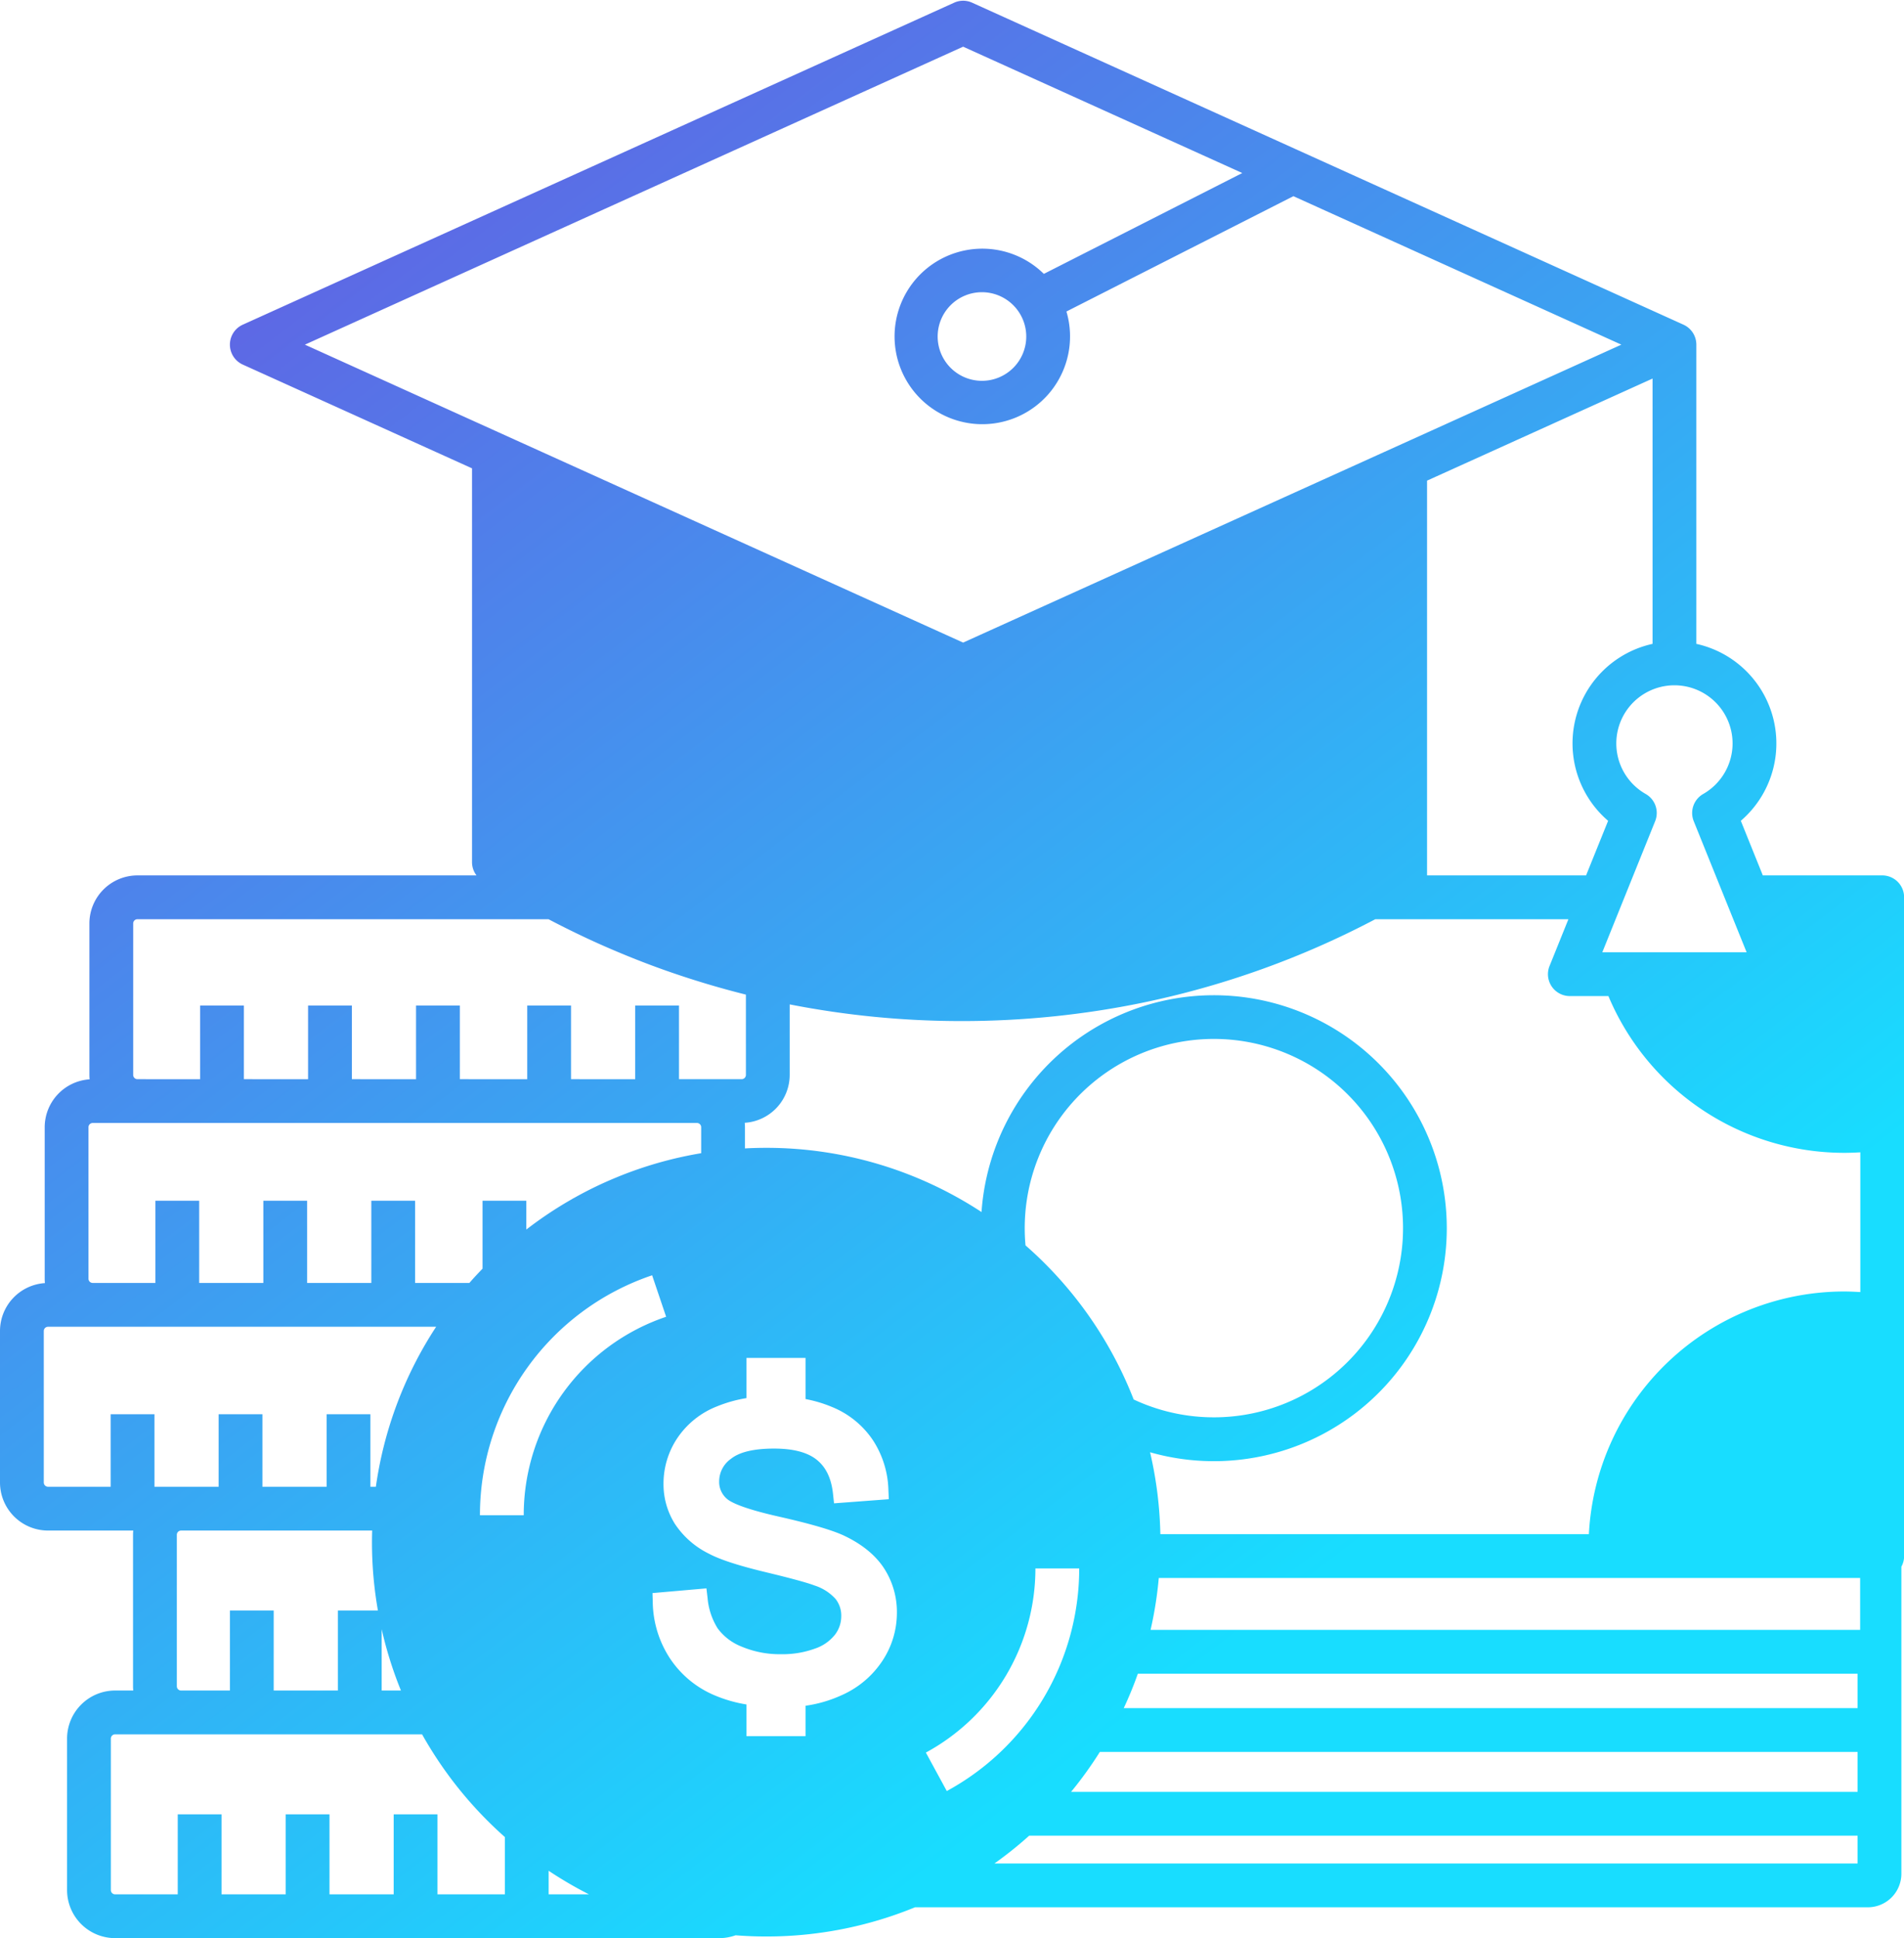 <?xml version="1.0" encoding="UTF-8"?><svg xmlns="http://www.w3.org/2000/svg" xmlns:xlink="http://www.w3.org/1999/xlink" height="531.0" preserveAspectRatio="xMidYMid meet" version="1.0" viewBox="0.0 -0.2 521.8 531.0" width="521.8" zoomAndPan="magnify"><defs><linearGradient gradientUnits="userSpaceOnUse" id="a" x1="-144.919" x2="348.229" xlink:actuate="onLoad" xlink:show="other" xlink:type="simple" xmlns:xlink="http://www.w3.org/1999/xlink" y1="-200.208" y2="447.048"><stop offset="0" stop-color="#940cd0"/><stop offset=".995" stop-color="#18ddff"/></linearGradient></defs><g data-name="Layer 9"><path d="M515.83,239.65H483.11l-6.03-14.96a27.936,27.936,0,0,0-12.19-48.48V94.22a6.006,6.006,0,0,0-3.52-5.46L266.42.54a5.919,5.919,0,0,0-4.94,0L66.53,88.76a6,6,0,0,0,0,10.93l62.83,28.43V236.01a5.964,5.964,0,0,0,1.23,3.64H37.67A13.179,13.179,0,0,0,24.5,252.81v41.51q0,.6.06,1.2a13.175,13.175,0,0,0-12.31,13.12v41.51q0,.6.06,1.2A13.17,13.17,0,0,0,0,364.48v41.51a13.177,13.177,0,0,0,13.16,13.16H36.52a11.122,11.122,0,0,0-.06,1.16v41.51a11.122,11.122,0,0,0,.06,1.16H31.54a13.179,13.179,0,0,0-13.16,13.17v41.51a13.177,13.177,0,0,0,13.16,13.16H197.13a13.148,13.148,0,0,0,4.46-.78q4.14.33,8.39.33a107.289,107.289,0,0,0,40.78-8H511.89a9.2,9.2,0,0,0,9.19-9.18V429.04a5.933,5.933,0,0,0,.75-2.9V245.65A5.992,5.992,0,0,0,515.83,239.65Zm-41.01-36.16a15.981,15.981,0,0,1-8.05,13.85,6,6,0,0,0-2.59,7.46l5.99,14.85,4.84,12,3.66,9.06H439.12l3.65-9.06,2.42-6,2.42-6,5.99-14.85a5.992,5.992,0,0,0-2.59-7.46,15.932,15.932,0,1,1,23.81-13.85Zm-21.93-27.28a27.929,27.929,0,0,0-12.18,48.48l-6.04,14.96H391.09V131.49l61.8-27.97ZM129.36,114.96,83.56,94.23,263.95,12.59l76.5,34.62L286.07,74.84a24.045,24.045,0,1,0,6.19,10.31l62.2-31.6,89.88,40.68-53.25,24.1-12,5.43-115.14,52.1L141.36,120.39ZM281.25,92a12.14,12.14,0,1,1-12.14-12.14A12.155,12.155,0,0,1,281.25,92ZM36.5,252.81a1.169,1.169,0,0,1,1.17-1.16H150.32c2.33,1.23,4.69,2.42,7.06,3.57,3.95,1.93,7.96,3.74,12,5.43,5.57,2.35,11.22,4.48,16.9,6.37q8.97,3,18.14,5.29v22.01a1.169,1.169,0,0,1-1.17,1.16H186.08V275.31h-12v20.17H156.49V275.31h-12v20.17H126.02V275.31h-12v20.17H96.43V275.31h-12v20.17H66.84V275.31h-12v20.17H37.67a1.169,1.169,0,0,1-1.17-1.16ZM253.74,479.98a57.4,57.4,0,0,0,30.02-50.45h12a69.363,69.363,0,0,1-36.29,60.99Zm27.31-138.96c-.15-1.55-.22-3.12-.22-4.71a51.839,51.839,0,1,1,29.86,46.93A108.4,108.4,0,0,0,281.05,341.02ZM241.83,454.84a25.92,25.92,0,0,1-11.29,9.47,35.49,35.49,0,0,1-9.78,2.84v8.33H204.58V466.8a37.716,37.716,0,0,1-8.7-2.49,27.375,27.375,0,0,1-12.31-10.19,28.873,28.873,0,0,1-4.68-15.3l-.07-2.54,14.78-1.29.31,2.6a18.7,18.7,0,0,0,2.74,8.32,14.9,14.9,0,0,0,6.62,5.05,26.951,26.951,0,0,0,10.78,2.07,25.962,25.962,0,0,0,9.36-1.56,11.714,11.714,0,0,0,5.46-3.84,8.337,8.337,0,0,0,1.68-5.03,7.346,7.346,0,0,0-1.55-4.7,13.109,13.109,0,0,0-5.78-3.7c-1.97-.76-6.49-1.99-13.43-3.66-7.39-1.78-12.48-3.43-15.55-5.07a23.676,23.676,0,0,1-9.27-8.13,20.354,20.354,0,0,1-3.13-11.06,22.35,22.35,0,0,1,3.76-12.42,23.319,23.319,0,0,1,10.92-8.74,37.2,37.2,0,0,1,8.06-2.26V371.85h16.18v11.27a35.886,35.886,0,0,1,7.18,2.14,24.653,24.653,0,0,1,11.3,9.15,26.151,26.151,0,0,1,4.23,13.55l.11,2.6-15.01,1.13-.28-2.59c-.45-4.2-1.88-7.23-4.38-9.28-2.53-2.08-6.48-3.13-11.75-3.13-5.53,0-9.52.94-11.84,2.81a7.573,7.573,0,0,0-3.23,6.09,6.076,6.076,0,0,0,2.1,4.84c.93.85,3.98,2.58,14.22,4.89,8.57,1.94,14.33,3.61,17.63,5.1,4.94,2.29,8.67,5.26,11.08,8.83a21.972,21.972,0,0,1,3.68,12.5A23.777,23.777,0,0,1,241.83,454.84Zm-98.3-39.88h-12a69.334,69.334,0,0,1,47.19-65.75l3.84,11.37A57.332,57.332,0,0,0,143.53,414.96ZM24.25,308.64a1.161,1.161,0,0,1,1.16-1.16H191a1.161,1.161,0,0,1,1.16,1.16v7.12a106.873,106.873,0,0,0-22.78,6.45l-.01.01a104.079,104.079,0,0,0-11.99,5.77c-.26.13-.51.28-.76.43a106.608,106.608,0,0,0-12.38,8.26v-7.89h-12V347.4c-1.23,1.27-2.44,2.57-3.61,3.91H113.76V328.79h-12v22.52H84.17V328.79h-12v22.52H54.59V328.79h-12v22.52H25.41a1.161,1.161,0,0,1-1.16-1.16Zm6.08,78.64v19.87H13.16A1.161,1.161,0,0,1,12,405.99V364.48a1.169,1.169,0,0,1,1.16-1.17H119.53a107.287,107.287,0,0,0-16.52,43.84h-1.5V387.28h-12v19.87H71.92V387.28h-12v19.87H42.33V387.28Zm79.55,75.7H104.6v-16.8A107.192,107.192,0,0,0,109.88,462.98ZM63.01,441.06v21.92H49.63a1.169,1.169,0,0,1-1.17-1.16V420.31a1.169,1.169,0,0,1,1.17-1.16h52.36c-.03,1.06-.05,2.12-.05,3.18a108.182,108.182,0,0,0,1.63,18.73H92.6v21.92H75.01V441.06Zm75.35,77.76H119.89V496.9h-12v21.92H90.3V496.9h-12v21.92H60.71V496.9h-12v21.92H31.54a1.161,1.161,0,0,1-1.16-1.16V476.15a1.169,1.169,0,0,1,1.16-1.17h84.13a108.685,108.685,0,0,0,22.69,28.15Zm12,0v-6.45c2.25,1.49,4.56,2.91,6.92,4.24,1.36.77,2.74,1.5,4.13,2.21Zm358.72-8.45H272.53a105.877,105.877,0,0,0,9.52-7.62H509.08Zm0-19.62H293.53a106.685,106.685,0,0,0,7.89-10.95H509.08Zm0-22.95H307.97a100.752,100.752,0,0,0,3.86-9.43H509.08Zm.7-21.43H315.32a105.988,105.988,0,0,0,2.25-14.23H509.78Zm.05-92.56c-1.49-.09-2.97-.16-4.46-.16a70.11,70.11,0,0,0-69.93,66.49H318a107.838,107.838,0,0,0-2.82-22.44,63.831,63.831,0,1,0-46.19-65.82,107.378,107.378,0,0,0-59.01-17.59c-1.95,0-3.9.05-5.82.16v-5.81c0-.41-.03-.81-.06-1.21a13.167,13.167,0,0,0,12.32-13.11V274.99a244.362,244.362,0,0,0,47.18,4.57,246.1,246.1,0,0,0,50.06-5.14,241.591,241.591,0,0,0,63.25-22.77h52.92l-5.17,12.82a5.995,5.995,0,0,0,5.57,8.24h10.56a70.142,70.142,0,0,0,64.58,42.95c1.49,0,2.98-.05,4.46-.14Z" fill="url(#a)"/></g></svg>
